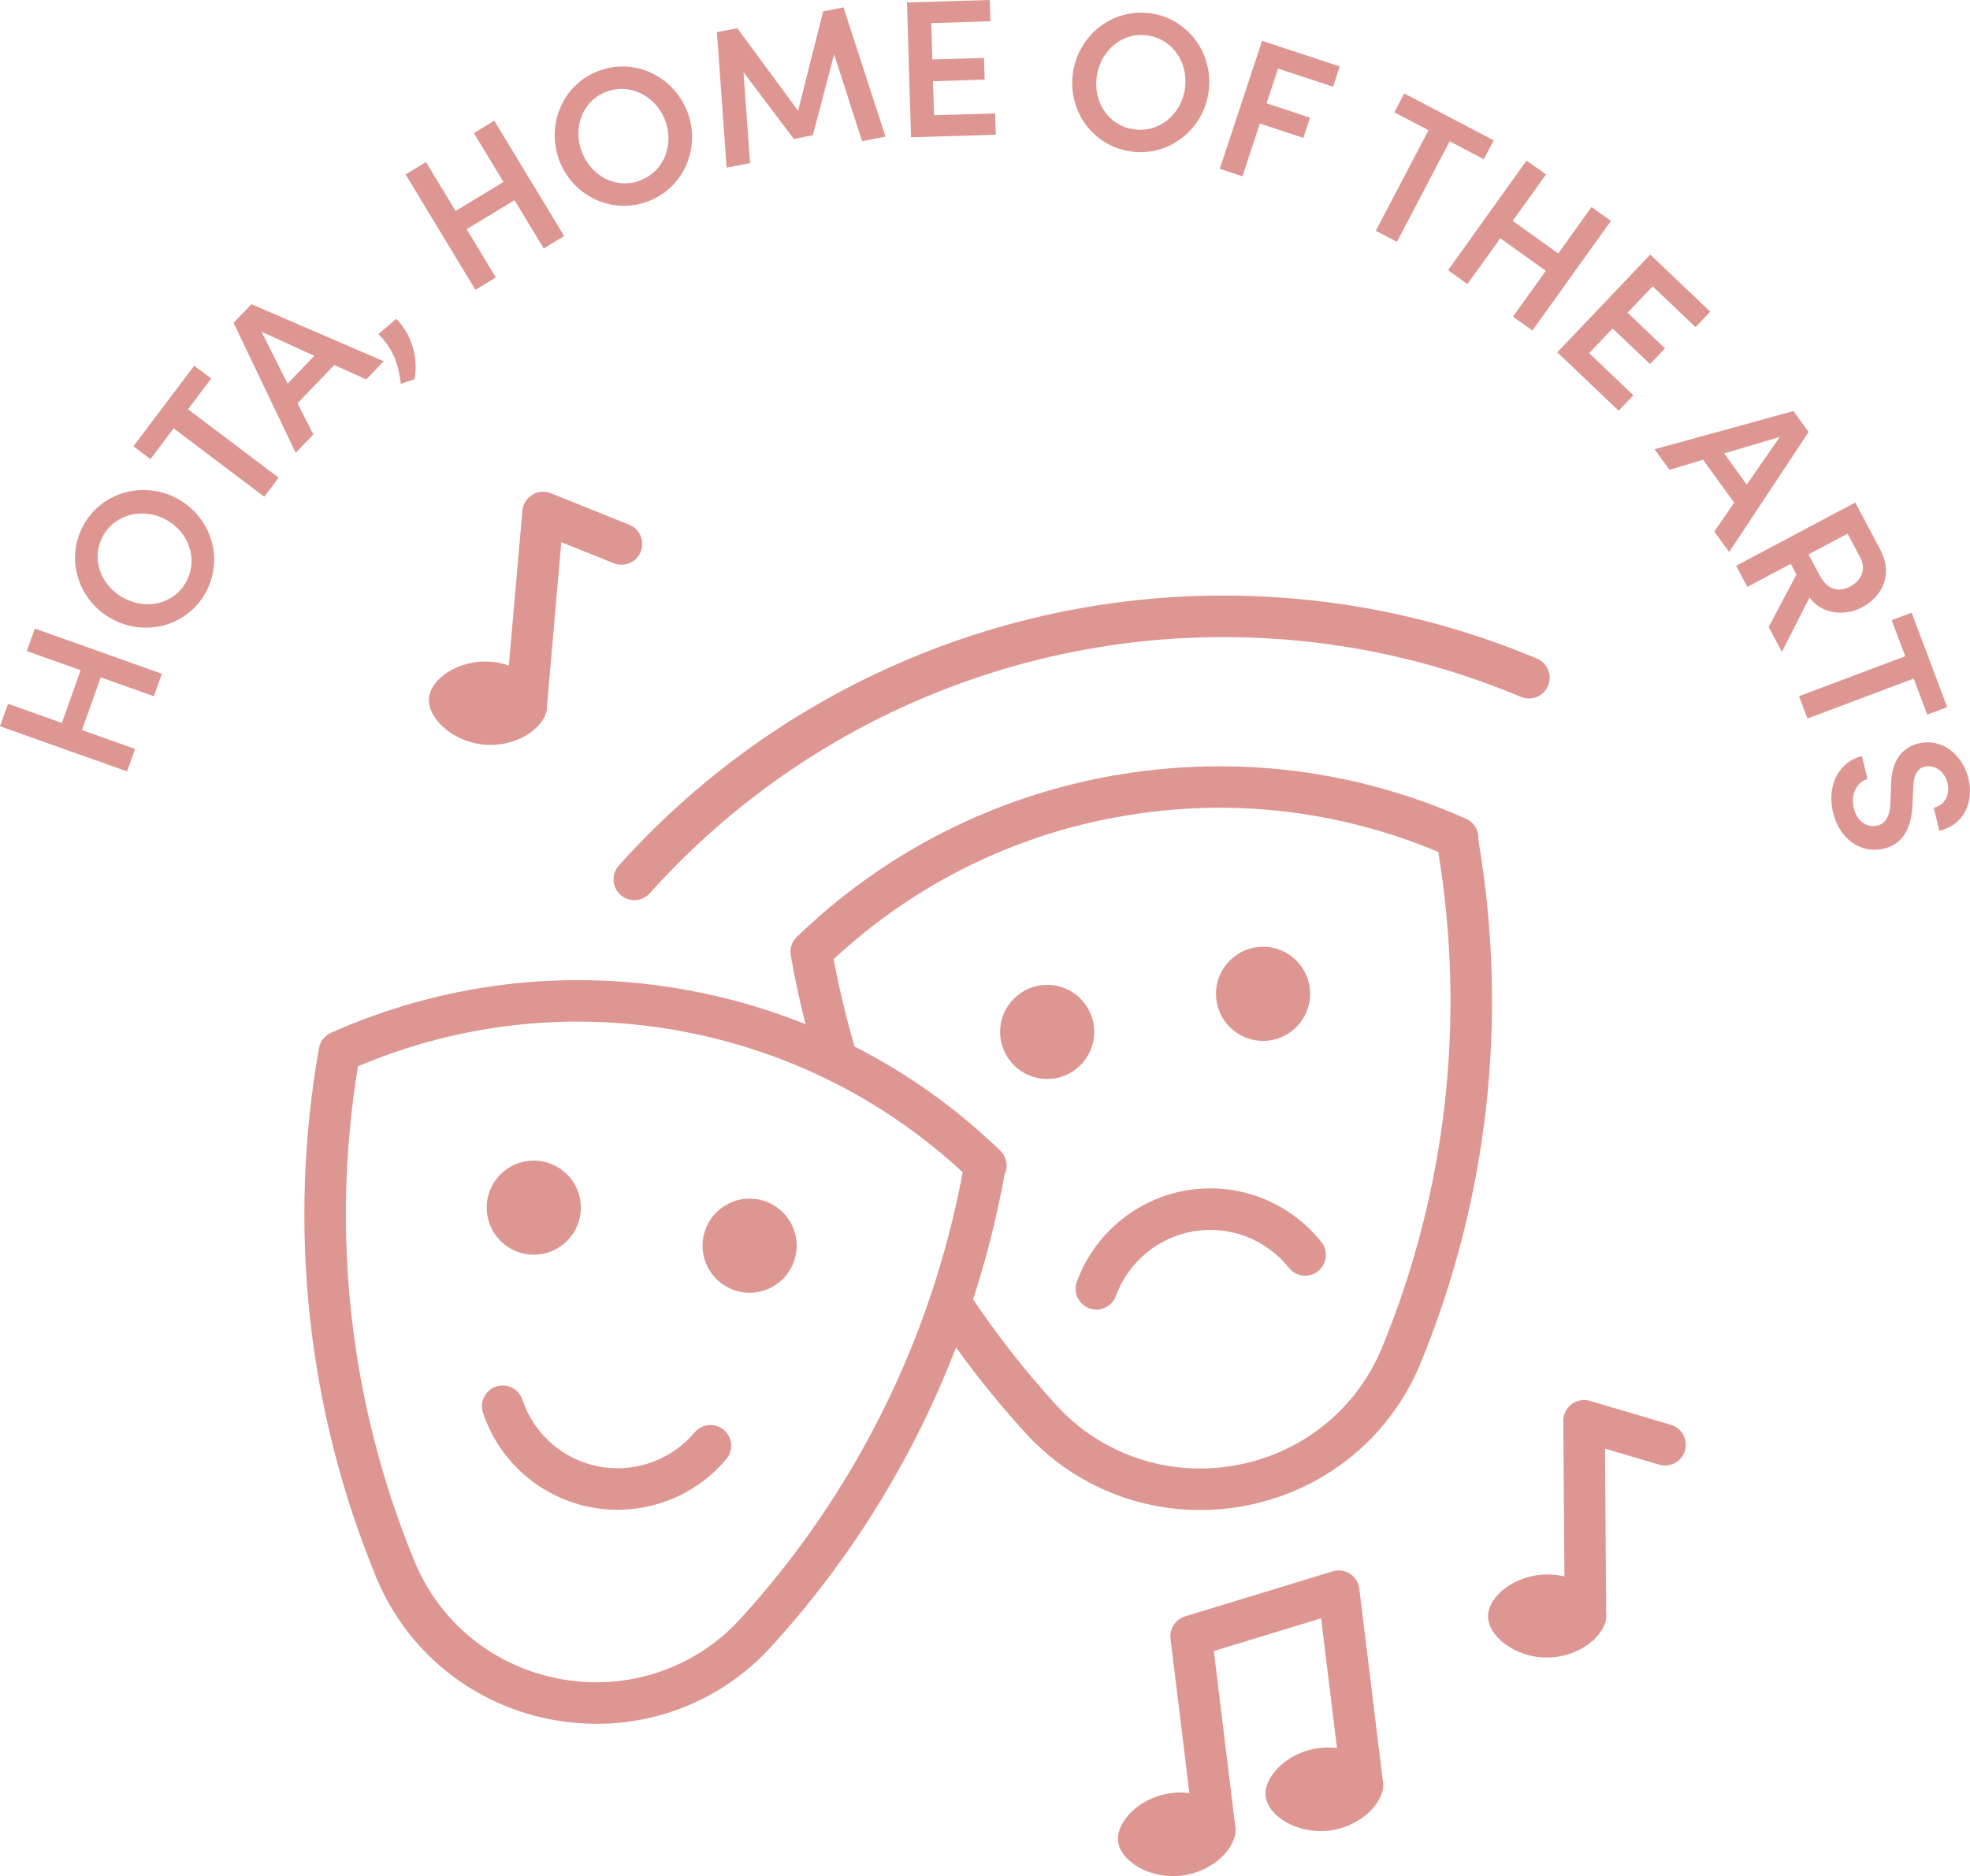 <?xml version="1.0" encoding="UTF-8"?>
<svg xmlns="http://www.w3.org/2000/svg" id="Layer_2" data-name="Layer 2" viewBox="0 0 456.62 434.91">
  <defs>
    <style>
      .cls-1 {
        fill: #de9692;
      }
    </style>
  </defs>
  <g id="Layer_1-2" data-name="Layer 1">
    <g>
      <g>
        <path class="cls-1" d="M6.21,150.92l1.86-5.21,29.45,10.48-1.86,5.21-12.31-4.38-4.35,12.22,12.31,4.38-1.86,5.21L0,168.36l1.86-5.21,12.48,4.44,4.35-12.22-12.48-4.44Z"></path>
        <path class="cls-1" d="M25.85,143.45c-7.74-4.28-10.81-13.92-6.48-21.74,4.31-7.78,14.12-10.33,21.86-6.05s10.75,13.93,6.44,21.71c-4.33,7.82-14.08,10.35-21.82,6.07ZM38.55,120.51c-5.24-2.9-11.78-1.49-14.68,3.75-2.88,5.2-.56,11.41,4.68,14.31,5.24,2.9,11.69,1.55,14.57-3.65,2.9-5.24.67-11.51-4.57-14.41Z"></path>
        <path class="cls-1" d="M45.01,84.77l3.95,2.98-5.38,7.13,21,15.85-3.33,4.42-21-15.85-5.38,7.13-3.95-2.98,14.1-18.68Z"></path>
        <path class="cls-1" d="M84.9,87.96l-7.42-3.35-8.52,8.87,3.67,7.24-4.09,4.25-14.4-30.13,4.15-4.32,30.65,13.22-4.05,4.22ZM66.66,88.93l6.19-6.44-12.24-5.6,6.05,12.04Z"></path>
        <path class="cls-1" d="M92.91,88.99c-.48-4.12-1.59-7.94-5.2-11.55l4.14-3.53c3.66,3.73,5.16,9.19,4.23,13.98l-3.18,1.1Z"></path>
        <path class="cls-1" d="M109.84,30.85l4.73-2.87,16.19,26.74-4.73,2.87-6.77-11.18-11.1,6.72,6.77,11.18-4.73,2.87-16.19-26.74,4.73-2.87,6.86,11.33,11.1-6.72-6.86-11.33Z"></path>
        <path class="cls-1" d="M129.76,37.48c-3.29-8.21.42-17.62,8.71-20.94,8.25-3.31,17.47.92,20.76,9.13,3.29,8.21-.48,17.59-8.73,20.9-8.3,3.32-17.46-.87-20.75-9.09ZM154.1,27.72c-2.23-5.56-8.19-8.6-13.75-6.37-5.52,2.21-7.64,8.49-5.42,14.05s8.08,8.59,13.6,6.38c5.56-2.23,7.79-8.5,5.56-14.06Z"></path>
        <path class="cls-1" d="M205.25,31.67l-5.43,1.06-6.48-20.14-4.93,18.76-4.41.86-11.67-15.47,1.53,21.06-5.43,1.06-2.26-31.41,4.72-.92,14.1,19.15,5.8-23.05,4.72-.92,9.74,29.95Z"></path>
        <path class="cls-1" d="M216.51,26.71l14.15-.42.15,4.94-19.64.59-.94-31.25,19.18-.57.15,4.94-13.7.41.25,8.44,11.97-.36.15,5.03-11.97.36.24,7.89Z"></path>
        <path class="cls-1" d="M248.77,16.4c1.52-8.71,9.62-14.76,18.42-13.23,8.76,1.53,14.38,9.96,12.86,18.68-1.52,8.71-9.65,14.71-18.41,13.19-8.8-1.53-14.39-9.92-12.87-18.63ZM274.6,20.9c1.03-5.9-2.44-11.62-8.34-12.64-5.86-1.02-10.96,3.2-11.99,9.1s2.36,11.55,8.22,12.57c5.9,1.03,11.09-3.13,12.12-9.03Z"></path>
        <path class="cls-1" d="M308.98,20.1l-12.75-4.21-2.66,8.06,10.08,3.33-1.55,4.69-10.08-3.33-4.04,12.23-5.25-1.73,9.8-29.68,18.01,5.94-1.55,4.69Z"></path>
        <path class="cls-1" d="M346.23,32.53l-2.3,4.38-7.92-4.15-12.22,23.3-4.9-2.57,12.22-23.3-7.92-4.15,2.3-4.38,20.73,10.87Z"></path>
        <path class="cls-1" d="M368.89,47.99l4.5,3.22-18.2,25.41-4.5-3.22,7.61-10.62-10.55-7.55-7.61,10.62-4.5-3.22,18.2-25.41,4.5,3.22-7.71,10.77,10.55,7.55,7.71-10.77Z"></path>
        <path class="cls-1" d="M368.35,81.87l10.25,9.76-3.41,3.58-14.23-13.54,21.55-22.65,13.9,13.23-3.41,3.58-9.93-9.45-5.82,6.11,8.68,8.26-3.47,3.65-8.68-8.26-5.44,5.72Z"></path>
        <path class="cls-1" d="M397.35,123.23l4.61-6.71-7.22-9.95-7.78,2.34-3.46-4.77,32.2-8.85,3.52,4.85-18.42,27.83-3.44-4.74ZM399.62,105.11l5.25,7.23,7.67-11.06-12.92,3.83Z"></path>
        <path class="cls-1" d="M409.95,145.34l6.44-12.15-1.32-2.48-10.06,5.34-2.6-4.89,27.61-14.67,5.75,10.82c3.28,6.17.21,11.14-4.19,13.48-3.97,2.11-9.36,1.63-12.15-2.28l-6.41,12.6-3.07-5.77ZM428.25,123.7l-9.06,4.81,2.62,4.93c1.83,3.45,4.56,3.85,7.08,2.5,2.52-1.34,3.74-3.99,2.31-6.67l-2.96-5.57Z"></path>
        <path class="cls-1" d="M451.34,163.92l-4.63,1.74-3.15-8.36-24.62,9.27-1.95-5.18,24.62-9.27-3.15-8.36,4.63-1.74,8.25,21.9Z"></path>
        <path class="cls-1" d="M431.57,175.26l1.29,5.34c-2.37.62-3.99,3.39-3.18,6.74.74,3.09,3.12,4.61,5.5,4.04,2.12-.51,2.92-2.62,3-5.34l.14-4.05c.1-6.93,3.75-9.02,6.4-9.66,5.38-1.3,10.18,2.54,11.53,8.14,1.34,5.56-1.05,10.75-6.74,12.12l-1.29-5.34c2.51-.61,3.86-2.94,3.18-5.76-.63-2.6-2.91-4.34-5.29-3.76-.84.2-2.54.89-2.62,4.6l-.19,3.87c-.17,5.08-1.76,9.34-6.61,10.51-5.56,1.34-10.38-2.4-11.81-8.35-1.56-6.48,1.53-11.85,6.69-13.09Z"></path>
      </g>
      <path class="cls-1" d="M147.02,208.66c-1.14,0-2.29-.4-3.21-1.23-1.98-1.77-2.15-4.81-.37-6.79,35.63-39.77,86.66-62.58,140.02-62.58,25.23,0,49.72,4.92,72.79,14.62,2.45,1.03,3.6,3.85,2.57,6.3-1.03,2.45-3.85,3.6-6.3,2.57-21.88-9.2-45.11-13.86-69.06-13.86-50.63,0-99.05,21.64-132.85,59.38-.95,1.06-2.26,1.6-3.58,1.6Z"></path>
      <circle class="cls-1" cx="123.72" cy="279.95" r="10.91"></circle>
      <circle class="cls-1" cx="173.75" cy="288.77" r="10.91"></circle>
      <path class="cls-1" d="M143.11,349.99c-1.89,0-3.78-.16-5.67-.5-11.89-2.1-21.66-10.52-25.49-21.98-.84-2.52.52-5.25,3.04-6.09,2.52-.84,5.25.52,6.09,3.04,2.71,8.11,9.62,14.07,18.04,15.56,8.15,1.44,16.53-1.61,21.87-7.96,1.71-2.03,4.75-2.3,6.78-.59,2.03,1.71,2.3,4.74.59,6.78-6.3,7.5-15.62,11.74-25.23,11.74Z"></path>
      <path class="cls-1" d="M138.29,399.6c-3.23,0-6.48-.28-9.74-.85-18.71-3.3-34.17-15.68-41.36-33.13-15.98-38.8-20.57-81.21-13.26-122.64.28-1.57,1.32-2.91,2.78-3.56,25.72-11.47,53.99-14.95,81.73-10.06,27.81,4.9,53.2,17.83,73.42,37.39,1.31,1.27,1.79,3.17,1.24,4.9-.07.22-.16.44-.26.65-7.46,40.98-26.16,78.8-54.11,109.45-10.5,11.52-25.13,17.86-40.45,17.86ZM82.97,247.19c-6.36,38.82-1.84,78.45,13.11,114.76,5.93,14.39,18.68,24.6,34.13,27.32,15.45,2.72,30.93-2.52,41.41-14.01,26.47-29.01,44.25-64.76,51.53-103.5-18.5-17.15-41.39-28.52-66.4-32.93-25.01-4.41-50.46-1.52-73.79,8.36Z"></path>
      <circle class="cls-1" cx="242.72" cy="239.21" r="10.91"></circle>
      <circle class="cls-1" cx="292.76" cy="230.38" r="10.91"></circle>
      <path class="cls-1" d="M254.13,303.57c-.55,0-1.11-.09-1.65-.29-2.5-.91-3.78-3.67-2.87-6.17,4.02-11,13.67-19.1,25.2-21.13,11.9-2.1,23.95,2.48,31.47,11.94,1.65,2.08,1.31,5.11-.77,6.76-2.08,1.65-5.11,1.31-6.76-.77-5.32-6.69-13.85-9.93-22.27-8.45-8.15,1.44-14.99,7.17-17.83,14.96-.71,1.95-2.56,3.16-4.52,3.16Z"></path>
      <path class="cls-1" d="M278.13,350.04c-15.31,0-29.94-6.34-40.44-17.85-7.85-8.6-15.07-17.89-21.45-27.6-1.46-2.22-.84-5.2,1.38-6.66,2.22-1.46,5.2-.84,6.66,1.38,6.11,9.28,13.01,18.17,20.52,26.4,10.49,11.49,25.97,16.73,41.42,14,15.45-2.73,28.2-12.94,34.12-27.33,14.95-36.32,19.44-75.99,13.03-114.88-23.25-9.79-48.65-12.64-73.65-8.23-2.62.46-5.11-1.29-5.57-3.9-.46-2.62,1.29-5.11,3.9-5.57,27.81-4.9,56.09-1.44,81.78,10.02,1.67.74,2.77,2.37,2.85,4.19.01.23,0,.46-.02.69,7,41.06,2.37,82.99-13.41,121.35-7.18,17.45-22.64,29.84-41.35,33.14-3.26.58-6.52.86-9.76.86Z"></path>
      <path class="cls-1" d="M194.06,250.78c-2.07,0-3.97-1.34-4.6-3.42-2.55-8.44-4.63-17.14-6.17-25.87-.28-1.57.24-3.18,1.39-4.29,20.25-19.58,45.61-32.52,73.36-37.41,2.62-.46,5.11,1.29,5.57,3.9.46,2.62-1.29,5.11-3.9,5.57-25.01,4.41-47.94,15.83-66.49,33.09,1.42,7.5,3.24,14.97,5.44,22.22.77,2.54-.67,5.23-3.21,6-.46.14-.93.21-1.39.21Z"></path>
      <path class="cls-1" d="M126.72,164.22c.4-4.5-5.26-10.13-12.8-10.8-7.53-.66-14.09,3.9-14.49,8.4h0c-.4,4.5,5.26,10.13,12.8,10.8,7.53.66,14.09-3.9,14.49-8.4h0Z"></path>
      <path class="cls-1" d="M121.93,168.74c-.14,0-.28,0-.43-.02-2.65-.23-4.6-2.57-4.37-5.21l3.96-45.13c.13-1.52.98-2.88,2.28-3.68,1.3-.8,2.9-.93,4.31-.36l18.16,7.3c2.47.99,3.66,3.79,2.67,6.26-.99,2.47-3.79,3.66-6.26,2.67l-12.14-4.88-3.39,38.66c-.22,2.5-2.32,4.39-4.79,4.39Z"></path>
      <path class="cls-1" d="M372.29,374.51c-.03-4.52-6.2-9.59-13.76-9.53-7.56.06-13.66,5.22-13.63,9.73h0c.03,4.52,6.2,9.59,13.76,9.53,7.56-.06,13.66-5.22,13.62-9.73h0Z"></path>
      <path class="cls-1" d="M367.49,379.48c-2.64,0-4.79-2.13-4.81-4.78l-.33-45.3c-.01-1.52.7-2.96,1.92-3.88,1.22-.92,2.8-1.2,4.26-.77l18.77,5.55c2.55.75,4,3.43,3.25,5.98-.75,2.55-3.43,4-5.98,3.25l-12.55-3.71.28,38.81c.02,2.66-2.12,4.83-4.78,4.85h-.04Z"></path>
      <path class="cls-1" d="M286.34,423.56c-.55-4.48-7.25-8.82-14.76-7.9-7.51.92-12.97,6.74-12.42,11.23h0c.55,4.48,7.25,8.82,14.76,7.9,7.51-.92,12.97-6.74,12.42-11.23h0Z"></path>
      <path class="cls-1" d="M320.55,413.12c-.55-4.48-7.25-8.82-14.76-7.9-7.51.92-12.97,6.74-12.42,11.23h0c.55,4.48,7.25,8.82,14.76,7.9,7.51-.92,12.97-6.74,12.42-11.23h0Z"></path>
      <path class="cls-1" d="M281.58,429.08c-2.4,0-4.47-1.79-4.77-4.23l-5.5-44.96c-.28-2.32,1.14-4.5,3.37-5.19l34.21-10.44c1.36-.41,2.83-.21,4.03.57,1.19.78,1.98,2.04,2.15,3.45l5.5,44.96c.32,2.64-1.55,5.04-4.19,5.36-2.63.33-5.04-1.55-5.36-4.19l-4.8-39.27-24.87,7.59,5.01,40.96c.32,2.64-1.55,5.04-4.19,5.36-.2.02-.39.04-.59.04Z"></path>
    </g>
  </g>
</svg>
